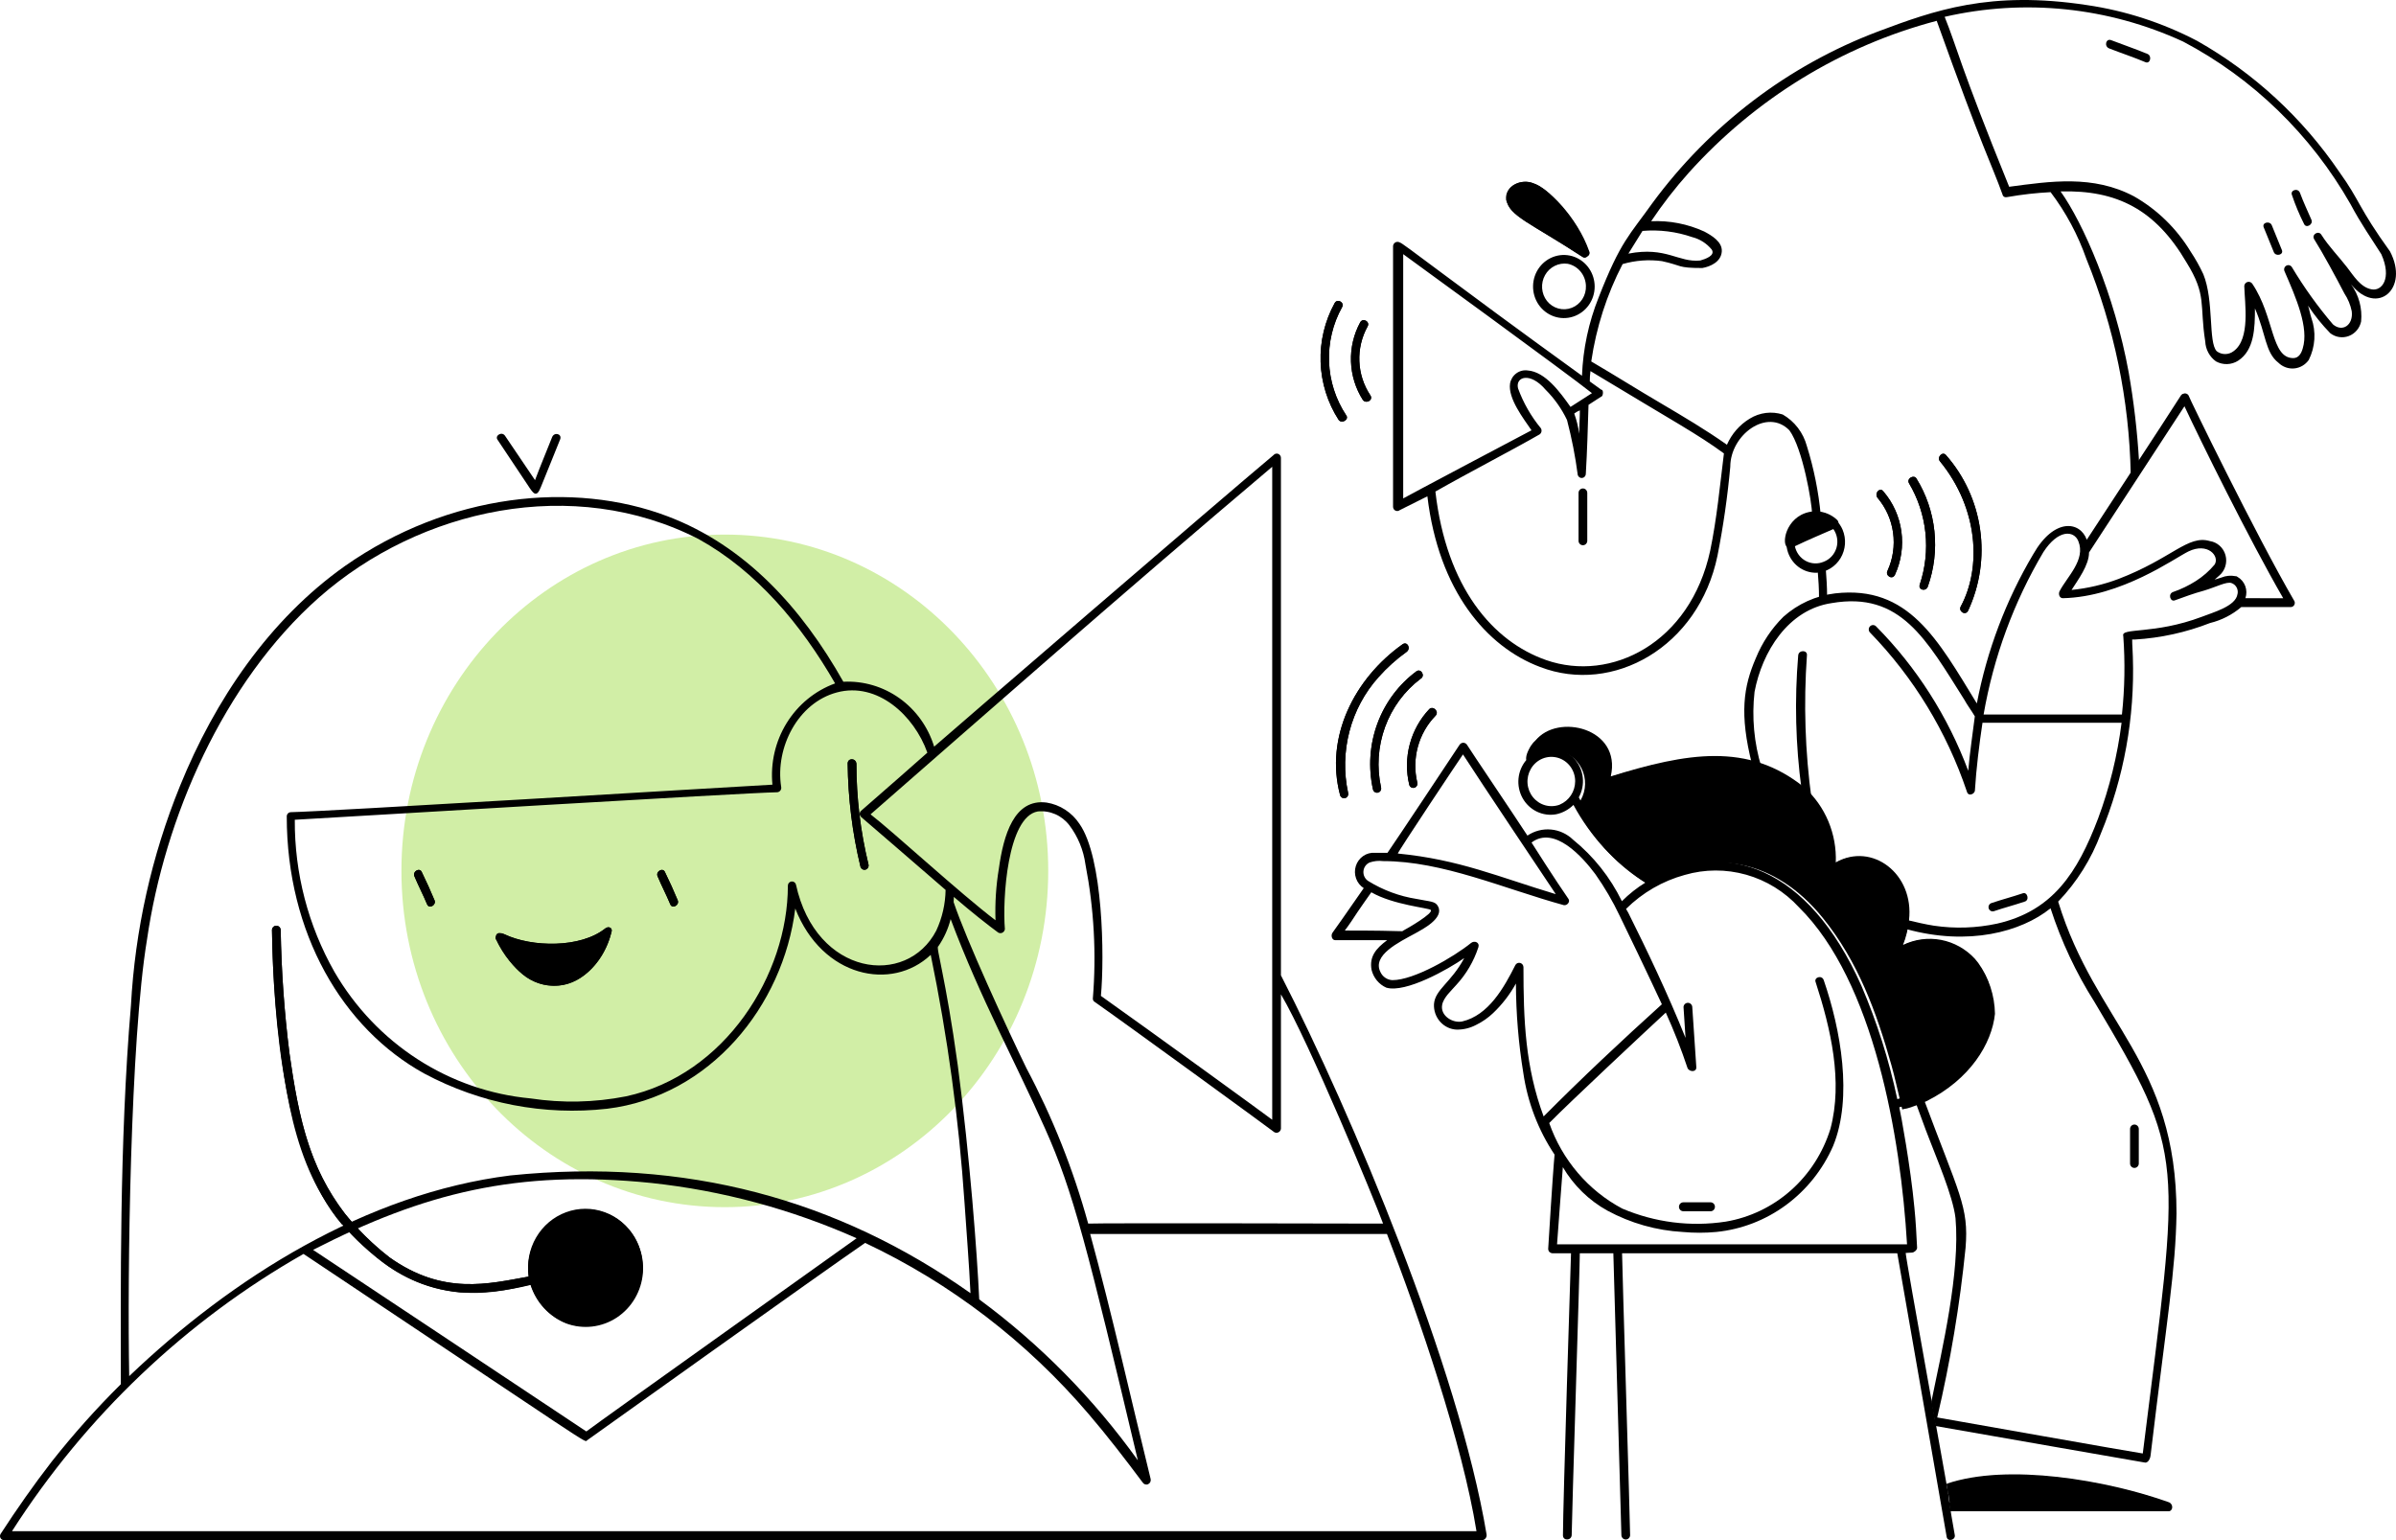 <svg xmlns="http://www.w3.org/2000/svg" width="280.0" height="180.0" viewBox="0.0 0.0 280.0 180.0" fill="none">
<path d="M122.498 101.782C122.498 123.488 105.577 141.085 84.705 141.085C63.833 141.085 46.912 123.488 46.912 101.782C46.912 80.075 63.833 62.478 84.705 62.478C105.577 62.478 122.498 80.075 122.498 101.782Z" fill="#D1EEA6" />
<path d="M100.08 89.213C100.068 89.083 100.009 88.962 99.915 88.873C99.82 88.785 99.697 88.736 99.569 88.736C99.442 88.736 99.318 88.785 99.224 88.873C99.129 88.962 99.07 89.083 99.059 89.213C99.101 93.279 99.601 97.327 100.55 101.276C100.581 101.404 100.661 101.514 100.771 101.581C100.882 101.649 101.014 101.669 101.139 101.637C101.264 101.606 101.371 101.523 101.437 101.411C101.503 101.298 101.523 101.161 101.492 101.034C100.555 97.167 100.08 93.198 100.08 89.213Z" fill="black" />
<path d="M49.288 101.919C49.052 101.358 48.188 101.839 48.424 102.402C48.896 103.528 49.446 104.574 49.916 105.7C50.151 106.263 51.015 105.78 50.779 105.216C50.309 104.097 49.838 103.039 49.288 101.919Z" fill="black" />
<path d="M77.706 101.919C77.47 101.358 76.606 101.839 76.842 102.402C77.314 103.528 77.864 104.574 78.334 105.7C78.569 106.263 79.433 105.78 79.197 105.216C78.727 104.097 78.255 103.039 77.706 101.919Z" fill="black" />
<path d="M70.726 108.515C67.849 110.816 62.188 110.733 58.936 109.184C58.15 108.811 57.609 109.168 58.212 110.23C59.898 113.166 61.835 115.388 65.238 115.189C68.266 115.012 70.719 111.952 71.439 109C71.661 108.434 71.114 108.198 70.726 108.515Z" fill="black" />
<path d="M74.173 144.621C73.376 143.252 72.138 142.21 70.672 141.674C69.207 141.137 67.605 141.139 66.141 141.68C64.677 142.219 63.442 143.264 62.648 144.635C61.853 146.006 61.548 147.617 61.786 149.191C57.133 150.027 51.805 151.425 45.52 146.954C44.138 145.892 42.851 144.708 41.673 143.415C36.301 137.731 34.893 130.647 33.823 123.069C33.222 118.295 32.881 113.49 32.802 108.676C32.792 108.544 32.734 108.421 32.64 108.331C32.545 108.242 32.421 108.191 32.292 108.191C32.163 108.191 32.039 108.242 31.945 108.331C31.85 108.421 31.792 108.544 31.782 108.676C31.975 119.337 33.159 135.147 39.947 143.097C41.113 143.576 45.008 150.289 53.841 151.058C56.598 151.144 59.353 150.844 62.031 150.166C62.356 151.159 62.887 152.07 63.587 152.835C64.287 153.6 65.141 154.2 66.088 154.597C67.39 155.079 68.805 155.138 70.14 154.766C71.476 154.393 72.667 153.609 73.551 152.517C74.435 151.426 74.969 150.084 75.081 148.67C75.192 147.257 74.875 145.843 74.173 144.621Z" fill="black" />
<path d="M253.478 175.579C246.286 173.001 234.637 170.971 227.493 173.409C227.537 173.587 227.965 176.343 227.965 176.626H253.4C253.944 176.626 254.022 175.822 253.478 175.579Z" fill="black" />
<path d="M231.178 112.535C231.021 112.374 230.943 112.213 230.785 112.052C229.73 110.91 228.349 110.139 226.839 109.849C225.33 109.561 223.771 109.768 222.384 110.442C222.753 109.517 222.99 108.543 223.09 107.549C223.718 102.089 218.747 98.397 214.533 100.794C214.597 99.148 214.3 97.508 213.667 95.993C213.033 94.478 212.078 93.127 210.871 92.038C204.287 86.704 197.1 87.99 188.236 90.741C189.542 85.057 181.969 83.326 179.443 86.561C179.09 86.855 178.821 87.243 178.67 87.683C178.518 88.122 178.487 88.597 178.58 89.053C179.088 88.469 179.753 88.05 180.493 87.85C181.231 87.649 182.012 87.676 182.736 87.927C183.333 88.146 183.865 88.516 184.286 89.002C184.706 89.488 185 90.074 185.141 90.707C185.281 91.34 185.265 91.999 185.091 92.623C184.919 93.249 184.594 93.817 184.149 94.28C184.305 94.522 184.389 94.758 184.541 95.005C186.454 98.412 189.182 101.261 192.47 103.288C192.795 103.07 193.135 102.882 193.49 102.724C200.009 99.32 207.344 100.256 213.037 107.308C217.118 112.358 219.288 118.267 221.044 124.519C221.472 126.038 221.681 127.126 222.302 129.664C222.536 129.584 222.772 129.584 223.008 129.503C223.73 129.279 224.437 129.011 225.127 128.7C230.222 126.168 232.777 121.961 233.134 118.488C233.099 116.343 232.416 114.263 231.178 112.535Z" fill="black" />
<path d="M163.901 75.303C158.266 79.304 154.807 86.159 156.601 92.914C156.617 92.977 156.644 93.037 156.682 93.089C156.72 93.141 156.767 93.186 156.822 93.219C156.877 93.253 156.937 93.276 157 93.285C157.064 93.294 157.129 93.291 157.19 93.276C157.251 93.259 157.31 93.231 157.361 93.193C157.412 93.153 157.456 93.104 157.488 93.049C157.521 92.992 157.543 92.931 157.552 92.867C157.562 92.801 157.559 92.735 157.543 92.672C157.03 90.295 157.083 87.826 157.699 85.474C158.315 83.122 159.473 80.957 161.08 79.162C162.066 78.047 163.173 77.049 164.377 76.188C164.919 75.781 164.461 74.909 163.901 75.303Z" fill="black" />
<path d="M165.552 78.439C163.468 79.976 161.872 82.107 160.965 84.567C160.058 87.028 159.878 89.707 160.45 92.272C160.481 92.399 160.56 92.509 160.671 92.576C160.781 92.645 160.914 92.665 161.039 92.633C161.163 92.601 161.271 92.52 161.337 92.406C161.403 92.293 161.422 92.158 161.391 92.03C160.874 89.68 161.038 87.227 161.86 84.97C162.682 82.714 164.13 80.752 166.024 79.324C166.572 79.002 166.102 78.118 165.552 78.439Z" fill="black" />
<path d="M167.043 82.863C165.951 84.012 165.162 85.427 164.75 86.974C164.337 88.521 164.315 90.15 164.685 91.708C164.716 91.836 164.795 91.946 164.906 92.014C165.016 92.082 165.149 92.102 165.273 92.07C165.398 92.038 165.506 91.956 165.572 91.843C165.638 91.73 165.658 91.594 165.627 91.467C165.299 90.089 165.321 88.649 165.693 87.283C166.064 85.917 166.77 84.672 167.746 83.666C168.229 83.193 167.515 82.46 167.043 82.863Z" fill="black" />
<path d="M157.309 48.524C156.089 46.675 155.398 44.512 155.314 42.281C155.231 40.05 155.759 37.84 156.838 35.9C157.154 35.338 156.289 34.855 155.975 35.417C154.816 37.519 154.247 39.908 154.329 42.32C154.412 44.733 155.144 47.075 156.446 49.087C156.838 49.571 157.701 49.008 157.309 48.524Z" fill="black" />
<path d="M160.135 46.192C159.354 45.016 158.911 43.639 158.855 42.217C158.8 40.796 159.135 39.387 159.821 38.15C160.137 37.588 159.272 37.105 158.958 37.667C158.196 39.067 157.822 40.654 157.878 42.255C157.932 43.857 158.415 45.413 159.272 46.754C159.664 47.237 160.523 46.758 160.135 46.192Z" fill="black" />
<path d="M185.725 29.385C184.306 25.309 180.714 21.837 179.21 21.424C177.876 20.861 175.908 21.666 176.069 23.354C176.244 25.185 178.813 26.029 184.94 30.028C184.981 30.061 185.027 30.086 185.077 30.1C185.127 30.114 185.18 30.117 185.231 30.11C185.283 30.102 185.332 30.084 185.377 30.056C185.422 30.029 185.46 29.992 185.489 29.948C185.542 29.93 185.591 29.9 185.634 29.86C185.675 29.821 185.708 29.774 185.73 29.721C185.752 29.667 185.764 29.61 185.762 29.552C185.762 29.494 185.749 29.438 185.725 29.385Z" fill="black" />
<path d="M223.095 56.486C224.137 58.242 224.789 60.211 225.008 62.253C225.224 64.296 225 66.363 224.352 68.307C224.122 68.952 225.058 69.192 225.293 68.547C226.027 66.478 226.29 64.265 226.058 62.076C225.827 59.888 225.108 57.783 223.958 55.923C223.65 55.435 222.772 55.928 223.095 56.486Z" fill="black" />
<path d="M219.403 58.173C220.386 59.324 221.02 60.742 221.229 62.256C221.438 63.769 221.214 65.312 220.582 66.697C220.268 67.26 221.135 67.825 221.446 67.18C222.174 65.602 222.435 63.839 222.197 62.111C221.96 60.382 221.235 58.762 220.11 57.45C219.717 56.887 219.011 57.61 219.403 58.173Z" fill="black" />
<path d="M227.41 53.189C227.014 52.709 226.309 53.431 226.704 53.913C231.223 59.432 231.568 66.369 229.138 70.88C228.831 71.448 229.689 72.007 230.001 71.363C231.373 68.412 231.86 65.109 231.398 61.873C230.937 58.638 229.549 55.616 227.41 53.189Z" fill="black" />
<path d="M214.74 60.813C214.185 60.27 213.479 59.916 212.718 59.801C211.958 59.686 211.181 59.815 210.496 60.17C208.239 61.363 208.171 64.523 209.317 63.944C210.496 63.353 214.416 61.613 214.581 61.613C214.646 61.574 214.702 61.522 214.745 61.459C214.789 61.396 214.818 61.325 214.833 61.25C214.849 61.174 214.848 61.096 214.832 61.021C214.815 60.946 214.784 60.875 214.74 60.813Z" fill="black" />
<path d="M99.06 89.213C99.102 93.278 99.602 97.326 100.551 101.276C100.582 101.403 100.662 101.514 100.772 101.581C100.883 101.649 101.015 101.669 101.14 101.638C101.265 101.606 101.372 101.523 101.438 101.411C101.504 101.298 101.524 101.161 101.493 101.034C100.555 97.195 100.081 93.252 100.081 89.294C100.001 88.57 99.054 88.57 99.06 89.213Z" fill="black" />
<path d="M49.288 101.918C49.052 101.357 48.188 101.838 48.424 102.401C48.896 103.527 49.446 104.573 49.916 105.699C50.151 106.262 51.015 105.779 50.779 105.215C50.309 104.096 49.838 103.038 49.288 101.918Z" fill="black" />
<path d="M77.707 101.918C77.471 101.357 76.607 101.838 76.843 102.401C77.315 103.527 77.865 104.573 78.335 105.699C78.57 106.262 79.434 105.779 79.198 105.215C78.728 104.096 78.257 103.038 77.707 101.918Z" fill="black" />
<path d="M70.728 108.513C67.835 110.826 62.142 110.707 58.973 109.203C58.149 108.812 57.676 109.537 58.011 109.881C58.814 111.609 60.031 113.104 61.548 114.223C65.735 116.93 70.287 113.712 71.439 108.996C71.663 108.432 71.116 108.196 70.728 108.513ZM60.208 111.327C60.046 111.09 59.894 110.846 59.737 110.604C63.163 111.764 66.89 111.562 70.178 110.04C67.595 115.536 62.783 115.125 60.201 111.327H60.208Z" fill="black" />
<path d="M64.518 51.097C63.865 52.758 63.14 54.467 62.524 56.117C61.513 54.607 59.183 51.174 59.022 50.935C58.639 50.366 57.767 50.935 58.159 51.418L61.696 56.725C62.315 57.676 62.686 58.235 63.192 56.959C63.929 55.086 64.732 53.212 65.464 51.338C65.696 50.694 64.767 50.458 64.518 51.097Z" fill="black" />
<path d="M67.109 141.484C65.437 141.852 63.96 142.85 62.972 144.28C61.983 145.71 61.554 147.466 61.769 149.204C57.106 150.027 51.831 151.441 45.52 146.953C43.615 145.466 41.878 143.766 40.34 141.886C36.146 136.325 34.935 130.898 33.824 123.068C33.223 118.294 32.882 113.489 32.803 108.675C32.793 108.543 32.735 108.42 32.641 108.33C32.546 108.241 32.422 108.19 32.293 108.19C32.164 108.19 32.04 108.241 31.945 108.33C31.851 108.42 31.793 108.543 31.783 108.675C31.834 113.031 32.122 117.379 32.647 121.703C33.945 132.53 36.001 140.518 43.795 146.79C52.195 153.769 60.665 150.197 61.998 150.17C62.323 151.189 62.866 152.123 63.587 152.901C64.308 153.68 65.19 154.285 66.167 154.671C67.141 155.032 68.183 155.157 69.211 155.036C70.24 154.915 71.227 154.552 72.096 153.976C72.964 153.398 73.691 152.624 74.218 151.71C74.745 150.798 75.059 149.773 75.134 148.714C75.21 147.656 75.045 146.596 74.653 145.613C74.261 144.632 73.653 143.757 72.875 143.057C72.098 142.356 71.173 141.85 70.172 141.578C69.172 141.305 68.123 141.273 67.109 141.484ZM73.31 151.214C72.681 152.287 71.734 153.125 70.608 153.609C69.481 154.094 68.234 154.196 67.046 153.905C65.858 153.614 64.792 152.943 64.001 151.988C63.211 151.034 62.739 149.847 62.652 148.599C62.565 147.35 62.868 146.107 63.518 145.046C64.168 143.987 65.131 143.167 66.266 142.706C67.402 142.246 68.651 142.166 69.833 142.482C71.015 142.798 72.069 143.49 72.84 144.459C73.588 145.399 74.034 146.553 74.118 147.76C74.202 148.97 73.92 150.176 73.31 151.214Z" fill="black" />
<path d="M211.161 76.589C211.228 75.944 210.205 75.944 210.141 76.589C209.701 81.815 209.832 87.075 210.534 92.27L211.713 93.478C210.945 87.884 210.76 82.223 211.161 76.589Z" fill="black" />
<path d="M253.478 175.657C246.228 173.056 234.588 171.062 227.493 173.484C227.573 173.806 227.573 174.129 227.651 174.531C233.693 172.363 242.031 173.545 248.218 175.093C248.846 175.254 249.397 175.417 250.023 175.577H227.776L227.881 176.621H253.314C253.426 176.618 253.534 176.575 253.619 176.499C253.705 176.424 253.761 176.321 253.78 176.207C253.799 176.094 253.78 175.977 253.725 175.876C253.669 175.777 253.582 175.699 253.478 175.657Z" fill="black" />
<path d="M223.092 56.483C224.134 58.239 224.786 60.208 225.005 62.25C225.221 64.293 224.997 66.36 224.349 68.304C224.119 68.949 225.055 69.189 225.291 68.544C226.024 66.476 226.287 64.262 226.055 62.073C225.824 59.885 225.105 57.78 223.955 55.92C223.647 55.432 222.769 55.925 223.092 56.483Z" fill="black" />
<path d="M219.402 58.172C220.385 59.323 221.019 60.741 221.228 62.255C221.437 63.768 221.213 65.311 220.581 66.696C220.267 67.259 221.134 67.824 221.445 67.179C222.173 65.601 222.434 63.838 222.196 62.11C221.959 60.381 221.234 58.761 220.109 57.449C219.716 56.886 219.01 57.609 219.402 58.172Z" fill="black" />
<path d="M227.41 53.188C227.014 52.708 226.309 53.43 226.704 53.911C231.223 59.431 231.568 66.368 229.138 70.879C228.831 71.447 229.689 72.005 230.001 71.362C231.373 68.41 231.86 65.108 231.398 61.873C230.937 58.637 229.549 55.615 227.41 53.188Z" fill="black" />
<path d="M215.331 61.915C215.147 61.48 214.877 61.087 214.538 60.763C214.201 60.439 213.8 60.189 213.364 60.03C212.926 59.871 212.462 59.806 212 59.839C211.538 59.872 211.087 60.002 210.675 60.221C209.968 60.582 209.402 61.18 209.072 61.916C208.742 62.652 208.668 63.481 208.861 64.266C209.056 65.051 209.507 65.744 210.139 66.231C210.771 66.717 211.546 66.966 212.336 66.938C212.896 66.898 213.44 66.72 213.921 66.421C214.401 66.122 214.805 65.709 215.098 65.218C215.39 64.726 215.564 64.17 215.605 63.596C215.647 63.021 215.552 62.445 215.331 61.915ZM213.344 61.106C212.089 61.668 210.911 62.151 209.734 62.714C209.834 62.341 210.014 61.996 210.261 61.703C210.509 61.411 210.817 61.179 211.163 61.025C211.51 60.871 211.885 60.798 212.263 60.812C212.64 60.826 213.01 60.927 213.344 61.106ZM213.122 65.652C212.786 65.795 212.425 65.861 212.062 65.845C211.698 65.828 211.345 65.73 211.022 65.557C210.7 65.384 210.42 65.14 210.201 64.844C209.983 64.547 209.829 64.204 209.754 63.84C211.228 63.131 212.77 62.482 214.248 61.834C214.47 62.146 214.618 62.507 214.681 62.888C214.745 63.269 214.721 63.66 214.612 64.03C214.501 64.4 214.311 64.739 214.052 65.02C213.794 65.302 213.476 65.518 213.122 65.652Z" fill="black" />
<path d="M249.942 136.014V131.912C249.931 131.78 249.874 131.658 249.78 131.567C249.685 131.478 249.56 131.428 249.432 131.428C249.302 131.428 249.178 131.478 249.084 131.567C248.99 131.658 248.932 131.78 248.922 131.912V136.014C248.932 136.145 248.99 136.27 249.084 136.358C249.178 136.449 249.302 136.498 249.432 136.498C249.56 136.498 249.685 136.449 249.78 136.358C249.874 136.27 249.931 136.145 249.942 136.014Z" fill="black" />
<path d="M232.984 106.502C234.163 106.1 235.417 105.778 236.595 105.377C237.223 105.214 236.909 104.169 236.359 104.411C235.18 104.813 233.926 105.135 232.748 105.536C232.686 105.553 232.629 105.581 232.577 105.619C232.526 105.659 232.483 105.708 232.451 105.763C232.417 105.82 232.396 105.881 232.386 105.945C232.377 106.01 232.38 106.076 232.396 106.14C232.411 106.203 232.439 106.263 232.476 106.315C232.514 106.367 232.563 106.411 232.617 106.445C232.672 106.479 232.732 106.502 232.795 106.511C232.857 106.52 232.922 106.517 232.984 106.502Z" fill="black" />
<path d="M268.069 70.155C263.594 62.455 255.746 46.342 255.746 46.191C255.678 46.091 255.576 46.02 255.461 45.99C255.346 45.96 255.224 45.974 255.118 46.03C255.038 46.03 254.96 46.11 254.882 46.191C251.796 51.006 248.596 55.808 243.864 63.081C243.097 60.92 240.061 60.463 237.61 64.767C234.424 70.138 232.191 76.046 231.017 82.215C226.426 74.71 223.034 68.374 214.452 69.35C212.215 69.615 210.108 70.569 208.41 72.084C207.027 73.454 205.932 75.097 205.191 76.915C203.751 80.237 203.247 83.418 204.749 89.354C205.141 89.434 205.533 89.596 205.847 89.676C204.979 86.826 204.703 83.821 205.039 80.856C205.916 76.189 208.963 71.228 214.068 70.483C222.107 69.109 225.102 74.727 229.532 81.741C229.886 82.393 230.396 83.063 230.781 83.718C230.548 85.612 230.172 88.106 230.011 90.083C227.642 83.739 223.973 77.988 219.253 73.217C219.207 73.166 219.152 73.125 219.091 73.097C219.029 73.068 218.962 73.053 218.896 73.052C218.828 73.05 218.76 73.063 218.699 73.088C218.637 73.114 218.579 73.153 218.532 73.201C218.483 73.25 218.446 73.308 218.421 73.372C218.396 73.436 218.385 73.505 218.386 73.574C218.388 73.643 218.402 73.711 218.429 73.774C218.457 73.837 218.497 73.893 218.547 73.94C223.631 79.179 227.496 85.526 229.851 92.51C230.006 93.14 230.793 92.812 230.793 92.35C230.94 89.908 231.301 86.961 231.677 84.469H247.93C247.449 88.29 246.53 92.04 245.193 95.641C242.778 102 239.887 106.467 233.388 107.947C230.961 108.47 228.462 108.551 226.009 108.19C224.989 108.029 223.967 107.788 222.947 107.546C222.928 107.898 222.875 108.249 222.79 108.591C230.044 110.582 236.201 108.919 239.629 106.156C240.881 110.018 242.608 113.703 244.772 117.116C255.583 135.28 254.767 134.965 250.409 169.872C249.722 169.8 227.351 165.827 226.386 165.663C227.923 159.134 229.031 152.505 229.7 145.824C230.09 141.023 228.964 139.606 224.704 128.159C224.405 128.328 224.088 128.463 223.761 128.562C224.311 130.009 224.911 131.758 225.46 133.124C226.187 135.076 228.244 139.808 228.523 142.372C229.083 148.682 226.971 157.64 225.696 163.844C225.844 164.925 226.168 166.137 226.168 166.658C232.526 167.785 248.776 170.599 250.581 170.92C250.966 171.051 251.265 170.56 251.318 170.11C253.252 153.894 254.242 148.532 254.35 141.81C254.35 124.055 244.895 119.67 240.521 105.374C242.702 103.103 244.402 100.393 245.508 97.416C248.208 90.889 249.485 83.837 249.248 76.752C249.237 76.109 249.168 75.386 249.168 74.743H249.482C252.491 74.565 255.458 73.914 258.275 72.812C259.611 72.487 260.858 71.85 261.916 70.951H267.695C267.785 70.951 267.873 70.925 267.95 70.876C268.027 70.827 268.089 70.757 268.127 70.674C268.167 70.591 268.181 70.498 268.171 70.406C268.161 70.314 268.125 70.227 268.069 70.155ZM261.476 69.43C261.277 70.856 258.643 71.562 257.315 72.084C251.706 74.198 247.797 73.312 248.13 74.335C248.353 77.39 248.3 80.459 247.973 83.504H231.807C232.969 76.79 235.338 70.354 238.792 64.525C240.512 61.864 242.352 61.969 242.875 63.239C243.777 65.428 241.541 67.421 240.677 69.109C240.52 69.43 240.677 69.922 241.069 69.913C247.917 69.763 254.135 65.226 255.75 64.445C257.995 63.36 259.411 64.989 258.811 65.973C258.18 66.729 257.439 67.38 256.614 67.903C255.776 68.436 254.88 68.868 253.945 69.189C253.312 69.418 253.631 70.397 254.179 70.155C255.278 69.752 256.378 69.35 257.555 69.029C258.945 68.621 260.208 67.937 260.774 68.144C261.028 68.23 261.24 68.409 261.37 68.647C261.501 68.885 261.541 69.164 261.48 69.43H261.476ZM262.4 69.913C262.559 69.453 262.553 68.95 262.384 68.494C262.214 68.037 261.893 67.657 261.476 67.421C261.445 67.39 261.408 67.366 261.367 67.352C261.325 67.338 261.283 67.334 261.24 67.339C260.687 67.227 260.114 67.283 259.592 67.501C259.355 67.576 259.042 67.661 258.807 67.743C258.964 67.581 259.199 67.421 259.356 67.259C259.686 66.976 259.93 66.602 260.056 66.181C260.185 65.76 260.191 65.31 260.074 64.885C259.958 64.461 259.725 64.08 259.402 63.788C259.081 63.496 258.683 63.305 258.257 63.239C255.684 62.469 253.835 65.259 247.581 67.661C245.809 68.327 243.964 68.76 242.086 68.949C242.813 67.798 244.133 66.055 244.126 64.571L255.278 47.48C257.113 51.427 262.784 62.923 266.818 69.916L262.4 69.913Z" fill="black" />
<path d="M196.717 141.562H199.936C200.064 141.553 200.185 141.493 200.272 141.396C200.36 141.3 200.409 141.172 200.409 141.041C200.409 140.907 200.36 140.78 200.272 140.683C200.185 140.587 200.064 140.527 199.936 140.518H196.717C196.581 140.518 196.452 140.573 196.356 140.671C196.26 140.768 196.207 140.901 196.207 141.041C196.207 141.179 196.26 141.312 196.356 141.409C196.452 141.507 196.581 141.562 196.717 141.562Z" fill="black" />
<path d="M163.901 75.301C158.266 79.302 154.807 86.157 156.601 92.912C156.616 92.975 156.644 93.035 156.682 93.087C156.72 93.139 156.767 93.184 156.822 93.217C156.877 93.251 156.937 93.274 157 93.283C157.064 93.292 157.129 93.289 157.189 93.274C157.251 93.257 157.31 93.23 157.361 93.191C157.412 93.151 157.456 93.102 157.488 93.047C157.521 92.99 157.543 92.929 157.552 92.865C157.562 92.799 157.557 92.733 157.543 92.67C157.03 90.293 157.083 87.824 157.699 85.472C158.314 83.12 159.473 80.955 161.08 79.16C162.066 78.045 163.173 77.047 164.377 76.186C164.919 75.779 164.461 74.907 163.901 75.301Z" fill="black" />
<path d="M165.552 78.437C163.468 79.974 161.872 82.105 160.964 84.565C160.058 87.026 159.878 89.706 160.45 92.269C160.481 92.397 160.56 92.507 160.671 92.575C160.781 92.644 160.914 92.663 161.038 92.631C161.163 92.599 161.271 92.518 161.337 92.404C161.403 92.291 161.422 92.156 161.392 92.028C160.874 89.678 161.038 87.225 161.86 84.969C162.683 82.712 164.13 80.75 166.024 79.322C166.572 79.001 166.102 78.116 165.552 78.437Z" fill="black" />
<path d="M167.041 82.861C165.949 84.01 165.16 85.425 164.748 86.972C164.335 88.519 164.313 90.148 164.683 91.706C164.714 91.834 164.793 91.944 164.904 92.012C165.014 92.08 165.147 92.1 165.271 92.068C165.396 92.036 165.504 91.954 165.57 91.841C165.636 91.728 165.656 91.593 165.625 91.465C165.297 90.087 165.32 88.647 165.691 87.281C166.062 85.915 166.768 84.67 167.744 83.664C168.227 83.191 167.513 82.458 167.041 82.861Z" fill="black" />
<path d="M231.1 112.614C230.944 112.454 230.866 112.293 230.708 112.132C229.653 110.988 228.272 110.217 226.763 109.928C225.254 109.639 223.694 109.848 222.308 110.524C222.674 109.597 222.912 108.622 223.013 107.627C223.641 102.171 218.669 98.475 214.457 100.874C214.479 99.033 214.053 97.217 213.217 95.588C212.38 93.958 211.161 92.57 209.668 91.545C203.478 86.895 195.506 88.54 188.158 90.821C188.923 87.491 186.602 85.201 183.442 85.032C180.068 84.849 178.146 87.718 178.356 88.838C177.846 89.441 177.53 90.192 177.455 90.987C177.379 91.781 177.545 92.58 177.93 93.275C178.316 93.968 178.902 94.522 179.608 94.861C180.314 95.198 181.104 95.306 181.872 95.163C182.627 94.999 183.321 94.622 183.877 94.073C185.878 97.787 188.783 100.908 192.31 103.132C191.305 103.749 190.373 104.485 189.537 105.326C188.174 102.532 186.227 100.078 183.835 98.141C183.128 97.456 182.217 97.036 181.249 96.949C180.279 96.861 179.311 97.111 178.497 97.658C176.77 95.005 171.982 87.927 171.432 87.043C171.385 86.97 171.32 86.911 171.245 86.87C171.169 86.828 171.085 86.807 171 86.807C170.914 86.807 170.83 86.828 170.755 86.87C170.68 86.911 170.615 86.97 170.568 87.043C169.077 89.295 163.461 97.761 162.145 99.669H160.672C160.185 99.634 159.702 99.767 159.299 100.048C158.896 100.327 158.595 100.736 158.445 101.211C158.294 101.686 158.305 102.198 158.473 102.667C158.639 103.136 158.955 103.535 159.369 103.798C157.472 106.528 155.808 108.913 155.727 108.997C155.491 109.319 155.649 109.882 156.041 109.882H162.103C160.776 110.866 160.008 111.811 160.28 113.339C160.392 113.801 160.605 114.228 160.904 114.592C161.204 114.955 161.581 115.242 162.007 115.43C164.266 116.091 169.245 113.281 171.113 111.972C169.588 114.842 167.7 115.637 167.576 117.36C167.559 117.735 167.613 118.111 167.738 118.463C167.862 118.817 168.055 119.142 168.303 119.418C168.552 119.696 168.851 119.919 169.184 120.077C169.517 120.234 169.878 120.322 170.245 120.335C171.038 120.341 171.819 120.148 172.522 119.772C173.24 119.42 173.9 118.96 174.484 118.405C175.542 117.4 176.443 116.233 177.153 114.947C177.165 118.45 177.454 121.947 178.017 125.402C178.515 128.824 179.765 132.088 181.67 134.945C181.595 135.729 181.401 138.137 180.922 145.988C180.93 146.113 180.982 146.232 181.069 146.32C181.156 146.408 181.271 146.461 181.393 146.471H183.591C183.591 146.515 182.649 175.828 182.649 179.441C182.649 180.085 183.591 180.085 183.669 179.441C183.669 177.787 184.649 147.099 184.619 146.471H188.538C188.538 146.553 189.479 179.183 189.479 179.441C189.489 179.573 189.546 179.695 189.641 179.786C189.735 179.875 189.859 179.925 189.988 179.925C190.117 179.925 190.242 179.875 190.336 179.786C190.431 179.695 190.488 179.573 190.498 179.441C190.498 178.081 189.567 147.986 189.558 146.471H221.719C221.781 146.851 227.489 179.491 227.489 179.602C227.568 180.245 228.589 180.003 228.431 179.361C228.325 178.757 227.725 175.427 227.725 174.858C227.725 174.706 222.714 147.131 222.702 146.438C223.092 146.423 223.254 146.392 223.473 146.392C223.621 146.392 224.035 146.135 224.035 145.827C223.957 144.299 223.879 142.691 223.721 141.163C223.279 136.385 222.119 130.09 221.952 129.411C225.809 128.48 229.153 126.029 231.258 122.588C233.517 118.65 233.133 115.085 231.1 112.614ZM182.272 94.044C181.726 94.246 181.134 94.272 180.574 94.116C180.015 93.96 179.516 93.63 179.147 93.172C178.777 92.715 178.555 92.151 178.51 91.559C178.465 90.967 178.6 90.375 178.897 89.864C179.206 89.324 179.679 88.903 180.245 88.667C180.811 88.431 181.437 88.392 182.027 88.556C182.616 88.721 183.137 89.08 183.508 89.578C183.878 90.076 184.078 90.685 184.077 91.311C184.074 91.897 183.9 92.47 183.579 92.954C183.258 93.44 182.802 93.817 182.272 94.037V94.044ZM170.968 88.175C172.823 91.075 181.383 103.861 181.488 104.016C181.566 104.178 181.723 104.338 181.801 104.5C175.102 102.488 170.555 100.457 163.352 99.755C163.227 99.744 170.741 88.478 170.968 88.167V88.175ZM157.152 108.761C157.7 108.038 158.172 107.314 158.644 106.591C159.044 105.973 159.761 105.005 160.254 104.283C162.816 105.76 166.966 106.11 167.199 106.349C167.566 106.724 164.453 108.521 163.982 108.764C163.669 108.936 164.872 108.754 157.152 108.754V108.761ZM178.033 113.024C178.029 112.912 177.989 112.805 177.921 112.717C177.852 112.63 177.757 112.569 177.651 112.541C177.544 112.513 177.433 112.523 177.331 112.565C177.231 112.61 177.146 112.685 177.091 112.782C175.756 115.436 173.951 118.653 170.889 119.377C169.79 119.617 168.298 118.733 168.531 117.447C168.689 116.563 169.631 115.758 170.181 115.114C171.349 113.851 172.234 112.342 172.77 110.691C172.939 110.133 172.3 109.888 171.906 110.21C169.868 111.857 165.237 114.552 162.722 114.552C162.422 114.54 162.132 114.443 161.883 114.273C161.634 114.103 161.435 113.865 161.31 113.586C160.359 111.641 163.404 110.161 165.391 109.083C166.254 108.6 168.767 107.314 168.06 105.947C167.747 105.307 167.156 105.392 165.554 105.063C163.554 104.752 161.634 104.04 159.902 102.972C159.715 102.854 159.562 102.687 159.462 102.486C159.361 102.287 159.316 102.062 159.332 101.838C159.348 101.613 159.425 101.397 159.553 101.214C159.681 101.032 159.857 100.888 160.058 100.8C160.564 100.629 161.1 100.573 161.63 100.639C168.593 100.639 175.718 103.852 182.746 105.786C183.138 105.866 183.524 105.389 183.296 105.063C181.838 102.972 179.006 98.524 178.978 98.468C181.647 96.457 184.944 100.158 186.437 102.168C187.512 103.691 188.457 105.308 189.262 106.999C189.67 107.794 192.946 114.638 194.208 117.372C189.492 121.633 184.866 125.977 180.391 130.48C178.235 124.674 178.033 119.193 178.033 113.016V113.024ZM222.859 145.431H181.958C182.093 143.353 182.519 138.081 182.636 136.407C183.897 138.548 185.697 140.303 187.846 141.491C190.566 142.961 193.567 143.811 196.638 143.983C197.944 144.104 199.257 144.104 200.563 143.983C203.502 143.689 206.314 142.605 208.712 140.839C211.111 139.074 213.012 136.692 214.222 133.931C216.543 128.263 215.106 120.303 213.124 114.552C212.9 113.904 211.945 114.23 212.181 114.792C213.95 120.227 215.379 126.395 213.908 131.921C213.046 134.713 211.446 137.205 209.283 139.123C207.121 141.039 204.483 142.303 201.662 142.777C197.573 143.402 193.396 142.873 189.577 141.249C185.602 139.14 182.555 135.568 181.045 131.252C183.287 128.959 192.299 120.532 194.666 118.344C195.626 120.46 196.475 122.628 197.21 124.835C197.446 125.319 198.31 125.319 198.231 124.674L197.76 117.679C197.748 117.548 197.689 117.427 197.595 117.338C197.5 117.251 197.377 117.202 197.248 117.202C197.122 117.202 196.998 117.251 196.904 117.338C196.809 117.427 196.75 117.548 196.738 117.679L196.974 121.302C194.886 116.104 192.419 110.953 190.283 106.678C190.226 106.559 190.123 106.428 190.022 106.225C191.941 104.327 194.301 102.961 196.878 102.256C199.228 101.573 201.714 101.565 204.066 102.23C206.42 102.896 208.55 104.211 210.224 106.03C218.993 114.678 222.126 132.931 222.859 145.424V145.431ZM231.1 120.583C230.197 122.52 228.888 124.229 227.267 125.59C225.646 126.951 223.752 127.929 221.721 128.457C220.756 123.903 219.35 119.461 217.521 115.194C211.235 101.108 201.627 98.235 193.305 102.577C189.577 100.344 186.529 97.093 184.501 93.189C184.892 92.482 185.054 91.666 184.963 90.859C184.873 90.052 184.534 89.296 183.994 88.699C183.457 88.103 182.748 87.697 181.969 87.541C181.191 87.384 180.384 87.485 179.666 87.829C180.204 86.018 184.087 84.961 186.342 87.169C186.858 87.655 187.196 88.308 187.299 89.018C187.4 89.728 187.26 90.453 186.904 91.071C186.748 91.472 186.982 91.954 187.454 91.794C192.242 90.346 197.188 88.898 202.212 89.461C208.582 90.23 214.384 95.738 213.28 101.841C213.257 101.951 213.269 102.068 213.316 102.171C213.362 102.273 213.438 102.359 213.535 102.413C213.633 102.468 213.745 102.488 213.854 102.473C213.964 102.456 214.066 102.404 214.144 102.324C216.462 99.504 222.397 101.363 221.995 107.229C221.89 108.703 221.46 110.133 220.738 111.411C220.504 111.813 220.98 112.467 221.445 112.135C227.099 108.114 234.039 113.736 231.1 120.575V120.583Z" fill="black" />
<path d="M213.368 66.556C213.064 66.674 212.749 66.755 212.426 66.797C212.51 67.837 212.573 68.798 212.573 69.832L213.515 69.59C213.515 68.625 213.446 67.52 213.368 66.556Z" fill="black" />
<path d="M184.948 30.026C185.319 30.27 185.907 29.771 185.655 29.383C184.717 26.885 183.21 24.652 181.259 22.87C180.671 22.227 179.946 21.732 179.14 21.422C177.804 20.859 175.843 21.664 175.999 23.352C176.584 25.373 178.708 25.958 184.948 30.026ZM178.905 22.307C179.574 22.587 180.167 23.028 180.633 23.593C182.027 24.892 183.172 26.447 184.008 28.177C181.131 26.302 182.269 27.247 179.292 25.283C178.664 24.922 178.061 24.518 177.486 24.075C176.482 22.709 177.633 21.907 178.897 22.307H178.905Z" fill="black" />
<path d="M279.299 29.383C275.6 24.25 275.796 23.465 273.404 20.136C269.08 13.776 263.385 8.521 256.762 4.776C252.725 2.665 248.374 1.252 243.888 0.594C232.549 -1.133 226.04 1.213 219.407 3.704C208.952 7.666 199.826 14.615 193.108 23.727C190.42 27.515 189.403 28.145 186.817 34.771C185.652 37.68 184.993 40.775 184.873 43.917C169.054 32.479 163.884 28.338 163.579 28.338C163.504 28.293 163.418 28.268 163.331 28.265C163.244 28.262 163.159 28.282 163.081 28.321C163.003 28.361 162.936 28.42 162.886 28.493C162.836 28.566 162.805 28.651 162.795 28.74V59.218C162.794 59.312 162.817 59.405 162.864 59.485C162.911 59.566 162.981 59.631 163.063 59.673C163.146 59.715 163.237 59.733 163.329 59.723C163.42 59.714 163.507 59.678 163.579 59.62C164.656 59.069 165.731 58.554 166.807 58.004C168.12 69.025 173.697 75.6 179.987 77.954C188.466 81.212 198.507 75.656 200.712 64.926C201.388 61.498 201.885 58.035 202.203 54.553C202.203 50.818 206.52 47.637 209.111 50.291C210.664 52.405 211.756 58.785 211.756 60.045C212.07 60.125 212.384 60.125 212.776 60.205C212.518 57.465 211.974 54.762 211.155 52.141C210.946 51.363 210.589 50.636 210.104 50.001C209.618 49.366 209.015 48.836 208.328 48.442C207.69 48.24 207.018 48.18 206.355 48.263C205.692 48.346 205.053 48.572 204.482 48.925C203.303 49.634 202.37 50.702 201.812 51.98C199.307 50.211 196.71 48.683 194.119 47.149C191.372 45.54 188.703 43.852 185.956 42.244C186.536 38.265 187.776 34.416 189.62 30.864C191.113 30.428 192.678 30.311 194.218 30.52C196.631 31.041 195.953 31.324 198.934 31.324C199.876 31.163 201.132 30.6 201.21 29.393C201.289 28.269 200.041 27.529 199.168 27.062C197.219 26.171 195.092 25.757 192.959 25.855C194.293 23.861 195.763 21.965 197.356 20.183C205.14 11.53 215.201 5.366 226.326 2.433C231.797 17.717 232.706 19.091 234.005 22.701C234.083 23.023 234.319 23.102 234.633 23.023C236.288 22.732 237.958 22.543 239.635 22.458C241.422 24.816 242.834 27.449 243.817 30.26C247.066 38.227 248.824 46.747 248.999 55.379C249.234 55.057 249.895 54.1 249.973 53.94C249.77 50.446 249.365 46.968 248.763 43.523C247.107 34.418 243.43 26.052 240.805 22.372C247.378 22.192 251.892 24.485 255.509 30.655C257.926 34.547 257.021 35.571 257.707 39.904C257.727 40.365 257.852 40.816 258.069 41.22C258.287 41.624 258.592 41.972 258.962 42.237C259.363 42.458 259.814 42.567 260.268 42.552C260.723 42.538 261.167 42.401 261.553 42.155C263.443 40.925 263.516 38.339 263.516 36.044C264.806 39.018 264.709 41.202 266.263 42.397C266.507 42.635 266.795 42.817 267.114 42.931C267.431 43.046 267.768 43.089 268.103 43.059C268.439 43.028 268.763 42.925 269.056 42.755C269.348 42.585 269.603 42.353 269.801 42.075C270.181 41.324 270.403 40.5 270.458 39.656C270.512 38.812 270.395 37.966 270.114 37.17C269.958 36.687 269.879 36.205 269.722 35.722C270.487 36.874 271.354 37.952 272.313 38.939C272.618 39.177 272.978 39.333 273.358 39.39C273.737 39.448 274.125 39.407 274.486 39.271C274.845 39.135 275.165 38.907 275.417 38.61C275.669 38.313 275.843 37.956 275.924 37.572C276.076 36.024 275.655 34.475 274.745 33.23C277.805 37.002 281.585 33.729 279.299 29.383ZM163.98 58.252V29.704C164.136 29.819 183.113 43.616 186.038 45.949C185.175 46.512 184.391 46.994 183.533 47.557C182.31 45.834 180.585 43.437 178.509 43.295C178.041 43.232 177.57 43.355 177.19 43.64C176.809 43.924 176.55 44.348 176.467 44.823C176.205 46.568 178.049 48.931 178.973 50.291C177.872 50.863 164.18 58.116 163.98 58.252ZM184.625 47.959C184.625 48.843 184.547 49.809 184.547 50.693C184.439 49.886 184.245 49.093 183.966 48.33C184.17 48.178 184.391 48.053 184.625 47.959ZM201.46 52.993C200.995 56.743 200.633 60.616 199.855 64.365C197.515 75.153 188.271 79.783 180.696 77.15C174.451 74.975 169.029 68.649 167.743 57.449C171.678 55.208 176.88 52.522 179.91 50.774C180.025 50.699 180.106 50.581 180.136 50.445C180.165 50.309 180.14 50.167 180.068 50.049C178.923 48.664 178.021 47.086 177.399 45.386C177.07 44.038 178.805 43.423 180.618 45.546C181.646 46.569 182.494 47.766 183.123 49.085C183.677 51.199 184.097 53.348 184.38 55.518C184.416 55.631 184.489 55.728 184.588 55.791C184.687 55.853 184.805 55.877 184.92 55.858C185.033 55.838 185.138 55.776 185.212 55.685C185.285 55.593 185.325 55.477 185.322 55.358C185.478 52.704 185.558 49.969 185.636 47.315C186.106 46.994 186.656 46.672 187.127 46.351C187.332 46.351 187.44 45.546 187.127 45.546C187.089 45.52 186.559 45.137 185.785 44.578C185.783 44.174 185.81 43.771 185.864 43.37C195.786 49.37 198.39 50.741 201.46 52.993ZM197.755 27.712C198.644 27.936 199.441 28.443 200.031 29.159C200.502 29.883 199.247 30.284 198.697 30.446C196.135 30.708 194.728 28.785 190.296 29.641L191.945 26.988C193.91 26.821 195.886 27.067 197.755 27.712ZM277.102 33.806C275.846 33.565 275.038 32.218 274.275 31.232C273.301 29.972 272.156 28.817 271.292 27.458C270.978 26.895 270.113 27.378 270.428 27.94C271.4 29.478 273.002 32.431 273.966 34.292C274.386 34.924 274.679 35.635 274.829 36.383C275.025 37.987 273.749 38.865 272.632 37.911C270.856 35.828 269.254 33.595 267.843 31.237C267.778 31.124 267.674 31.041 267.55 31.006C267.426 30.971 267.295 30.987 267.183 31.049C267.071 31.112 266.987 31.217 266.949 31.343C266.91 31.468 266.922 31.603 266.98 31.72C268.315 34.798 269.849 38.293 269.099 40.727C268.941 41.289 268.627 41.852 268 41.852C265.379 41.852 265.817 37.051 263.211 33.168C263.152 33.078 263.067 33.01 262.968 32.971C262.869 32.932 262.762 32.926 262.659 32.952C262.555 32.978 262.464 33.036 262.395 33.117C262.324 33.199 262.281 33.3 262.269 33.408C262.317 35.459 263.014 39.614 261.012 41.048C260.728 41.264 260.384 41.38 260.031 41.38C259.678 41.38 259.335 41.264 259.051 41.048C258.041 40.013 258.756 35.161 257.481 32.041C257.051 31.119 256.553 30.232 255.99 29.387C254.36 26.704 252.09 24.491 249.394 22.954C244.593 20.409 239.605 21.193 234.793 21.828C228.938 7.391 228.74 5.658 227.256 1.966C236.608 -0.183 246.386 0.832 255.126 4.86C263.273 9.151 270.054 15.736 274.673 23.839C275.927 26.194 277.031 27.724 278.284 29.709C279.551 32.534 278.353 34.09 277.102 33.806Z" fill="black" />
<path d="M157.307 48.523C156.087 46.674 155.396 44.511 155.312 42.28C155.229 40.049 155.757 37.839 156.836 35.899C157.152 35.337 156.287 34.854 155.973 35.416C154.814 37.518 154.245 39.907 154.327 42.319C154.41 44.732 155.142 47.074 156.444 49.087C156.836 49.57 157.699 49.007 157.307 48.523Z" fill="black" />
<path d="M160.135 46.191C159.354 45.015 158.911 43.638 158.855 42.216C158.8 40.795 159.135 39.386 159.821 38.149C160.137 37.587 159.272 37.104 158.958 37.666C158.196 39.066 157.822 40.653 157.878 42.254C157.932 43.856 158.415 45.412 159.272 46.753C159.664 47.236 160.523 46.758 160.135 46.191Z" fill="black" />
<path d="M183.998 30.025C183.279 29.755 182.493 29.726 181.758 29.943C181.021 30.161 180.372 30.614 179.904 31.235C179.436 31.857 179.174 32.615 179.156 33.4C179.137 34.185 179.364 34.955 179.803 35.599C180.243 36.242 180.87 36.726 181.596 36.979C182.321 37.232 183.106 37.241 183.837 37.005C184.568 36.769 185.206 36.3 185.66 35.667C186.113 35.034 186.356 34.269 186.356 33.484C186.353 32.73 186.126 31.995 185.705 31.378C185.283 30.759 184.688 30.288 183.998 30.025ZM180.779 35.172C180.45 34.75 180.254 34.236 180.215 33.698C180.175 33.16 180.294 32.622 180.557 32.154C180.819 31.686 181.212 31.31 181.687 31.074C182.16 30.838 182.692 30.753 183.214 30.83C183.797 30.952 184.324 31.272 184.707 31.737C185.091 32.203 185.312 32.787 185.333 33.397C185.358 33.949 185.212 34.496 184.916 34.959C184.62 35.421 184.188 35.777 183.684 35.973C183.178 36.17 182.626 36.199 182.104 36.055C181.582 35.911 181.119 35.602 180.779 35.172Z" fill="black" />
<path d="M184.471 57.609V63.239C184.481 63.371 184.538 63.494 184.633 63.584C184.727 63.673 184.851 63.723 184.981 63.723C185.109 63.723 185.234 63.673 185.328 63.584C185.423 63.494 185.48 63.371 185.491 63.239V57.609C185.491 57.471 185.438 57.338 185.342 57.24C185.246 57.142 185.116 57.087 184.981 57.087C184.845 57.087 184.715 57.142 184.62 57.24C184.524 57.338 184.471 57.471 184.471 57.609Z" fill="black" />
<path d="M250.96 6.304C249.557 5.717 248.137 5.247 246.721 4.696C246.095 4.45 245.859 5.416 246.485 5.661C247.902 6.215 249.321 6.681 250.725 7.269C251.278 7.501 251.514 6.535 250.96 6.304Z" fill="black" />
<path d="M265.485 26.327C265.252 25.763 264.306 26.004 264.541 26.569C264.939 27.532 265.322 28.501 265.72 29.463C265.953 30.028 266.899 29.786 266.664 29.223C266.264 28.26 265.881 27.291 265.485 26.327Z" fill="black" />
<path d="M268.782 22.549C268.543 21.905 267.603 22.227 267.84 22.789C268.229 23.949 268.701 25.078 269.252 26.167C269.488 26.729 270.359 26.244 270.115 25.684C269.658 24.632 269.169 23.595 268.782 22.549Z" fill="black" />
<path d="M173.714 179.279C170.46 159.832 157.964 130.111 149.691 113.987V53.508C149.69 53.406 149.659 53.306 149.601 53.223C149.544 53.139 149.461 53.076 149.368 53.041C149.274 53.006 149.172 53.001 149.075 53.027C148.979 53.053 148.892 53.109 148.828 53.187C142.862 58.169 110.644 85.957 109.166 87.263C108.467 84.973 107.045 82.986 105.125 81.614C103.204 80.241 100.894 79.56 98.555 79.678C93.7 71.05 87.102 63.785 78.02 60.343C66.998 56.159 52.439 57.658 40.339 66.132C31.468 72.405 25.109 81.814 21.032 91.866C17.717 100.023 15.779 108.696 15.301 117.519C13.929 133.554 14.122 151.519 14.122 161.774C11.248 164.622 8.547 167.648 6.035 170.833C3.916 173.567 1.953 176.381 0.069 179.278C0.026 179.348 0.002 179.431 0 179.515C-0.002 179.6 0.018 179.682 0.058 179.756C0.098 179.83 0.157 179.891 0.227 179.934C0.298 179.977 0.379 180 0.461 180H173.244C173.324 179.988 173.399 179.96 173.465 179.915C173.533 179.873 173.59 179.814 173.635 179.745C173.679 179.678 173.71 179.601 173.723 179.522C173.736 179.44 173.733 179.358 173.714 179.279ZM148.909 132.316C148.984 132.361 149.069 132.386 149.156 132.389C149.243 132.392 149.33 132.372 149.407 132.332C149.485 132.293 149.553 132.233 149.601 132.159C149.651 132.086 149.682 132.001 149.693 131.912V116.211C153 121.798 160.612 140.234 161.63 143.005C161.63 143.005 128.502 142.925 127.167 143.005C125.431 136.688 123.009 130.593 119.945 124.83C117.701 120.233 112.914 109.831 111.444 105.436C111.459 105.236 111.467 105.032 111.467 104.825C113.58 106.636 115.425 108.094 116.648 108.989C116.724 109.034 116.809 109.058 116.896 109.061C116.983 109.064 117.069 109.044 117.147 109.004C117.224 108.965 117.291 108.905 117.341 108.831C117.391 108.759 117.423 108.675 117.433 108.586C117.138 105.165 117.708 95.451 121.279 94.835C121.976 94.766 122.678 94.876 123.322 95.156C123.966 95.437 124.531 95.88 124.964 96.444C125.97 97.777 126.62 99.358 126.847 101.027C127.847 106.187 128.138 111.466 127.711 116.708C127.709 116.791 127.73 116.873 127.772 116.944C127.814 117.014 127.874 117.073 127.947 117.109C131.637 119.691 148.427 131.926 148.909 132.316ZM132.972 170.673C127.793 163.446 121.537 157.098 114.433 151.861C114.199 146.654 113.344 135.235 111.928 124.516C110.507 114.153 109.318 110.603 109.651 110.603C110.315 109.639 110.804 108.56 111.094 107.417C114.616 116.789 118.64 124.063 122.133 131.912C125.435 139.28 127.115 146.009 132.972 170.673ZM148.673 54.553V130.867C147.774 130.177 134.672 120.664 128.654 116.392C129.082 111.8 128.912 100.217 126.149 96.289C125.709 95.625 125.141 95.061 124.479 94.632C123.817 94.203 123.076 93.919 122.302 93.797C118.494 93.309 117.27 97.621 116.728 101.516C116.399 103.51 116.267 105.533 116.336 107.555C112.217 104.435 104.251 97.1 101.734 95.175C115.03 83.573 130.572 69.849 148.673 54.553ZM108.373 87.966C106.507 89.615 104.124 91.722 100.63 94.759C100.578 94.804 100.536 94.859 100.508 94.922C100.479 94.985 100.465 95.052 100.465 95.121C100.465 95.19 100.479 95.259 100.508 95.32C100.536 95.383 100.578 95.438 100.63 95.483C101.604 96.295 107.044 101.027 110.504 104.008C110.477 105.651 110.107 107.268 109.419 108.752C105.971 115.425 95.345 114.115 93.013 103.364C92.978 103.249 92.905 103.153 92.805 103.09C92.706 103.028 92.588 103.004 92.473 103.024C92.359 103.044 92.255 103.105 92.181 103.197C92.107 103.289 92.068 103.405 92.071 103.525C92.071 113.872 84.764 125.628 73.152 128.134C69.476 128.856 65.707 128.939 62.004 128.375C57.314 127.94 52.791 126.372 48.807 123.8C44.822 121.228 41.49 117.726 39.082 113.58C36.014 108.188 34.414 102.049 34.45 95.808C41.672 95.406 86.652 92.672 90.814 92.592C90.889 92.589 90.963 92.569 91.03 92.532C91.096 92.497 91.154 92.447 91.2 92.384C91.245 92.323 91.276 92.251 91.291 92.176C91.306 92.1 91.304 92.022 91.286 91.947C90.58 87.364 93.249 82.134 97.802 80.926C102.528 79.66 106.827 83.612 108.373 87.966ZM17.181 109.798C19.223 95.677 26.024 79.794 37.278 69.833C49.088 59.429 67.006 55.506 81.631 62.997C88.44 66.771 93.625 72.987 97.592 79.871C95.255 80.721 93.264 82.349 91.936 84.494C90.609 86.639 90.021 89.178 90.267 91.706C83.046 92.107 38.143 94.841 33.98 94.922C33.856 94.925 33.738 94.977 33.651 95.067C33.563 95.156 33.513 95.278 33.51 95.405C33.51 109.047 40.017 120.202 49.602 125.48C56.167 128.98 63.598 130.407 70.955 129.581C82.969 128.116 91.522 117.589 92.936 106.181C96.085 114.246 104.227 115.892 108.765 111.595C110.74 121.157 112.061 130.849 112.718 140.6C112.948 143.963 113.251 147.75 113.412 151.136C97.925 140.195 80.169 135.275 59.646 137.377C42.809 139.479 27.119 149.344 15.1 160.833C14.87 149.065 15.229 121.544 17.181 109.798ZM100.104 144.718C99.956 144.832 70.008 166.156 68.521 167.297C64.911 164.881 37.679 146.795 36.586 146.075C49.505 139.458 60.436 136.652 76.132 138.259C84.397 139.148 92.481 141.326 100.104 144.718ZM1.401 178.956C10.028 165.487 21.72 154.365 35.471 146.55C69.737 169.39 68.318 168.63 68.6 168.34C68.766 168.222 96.307 148.539 101.1 145.261C111.094 149.974 120.002 156.798 127.241 165.286C129.44 167.859 131.481 170.514 133.522 173.247C133.586 173.355 133.686 173.437 133.803 173.477C133.921 173.516 134.049 173.512 134.163 173.463C134.277 173.414 134.37 173.325 134.426 173.21C134.481 173.096 134.494 172.968 134.464 172.844C132.106 163.276 129.989 153.706 127.398 144.217H162.08C165.847 153.942 170.89 168.675 172.544 178.956H1.401Z" fill="black" />
</svg>